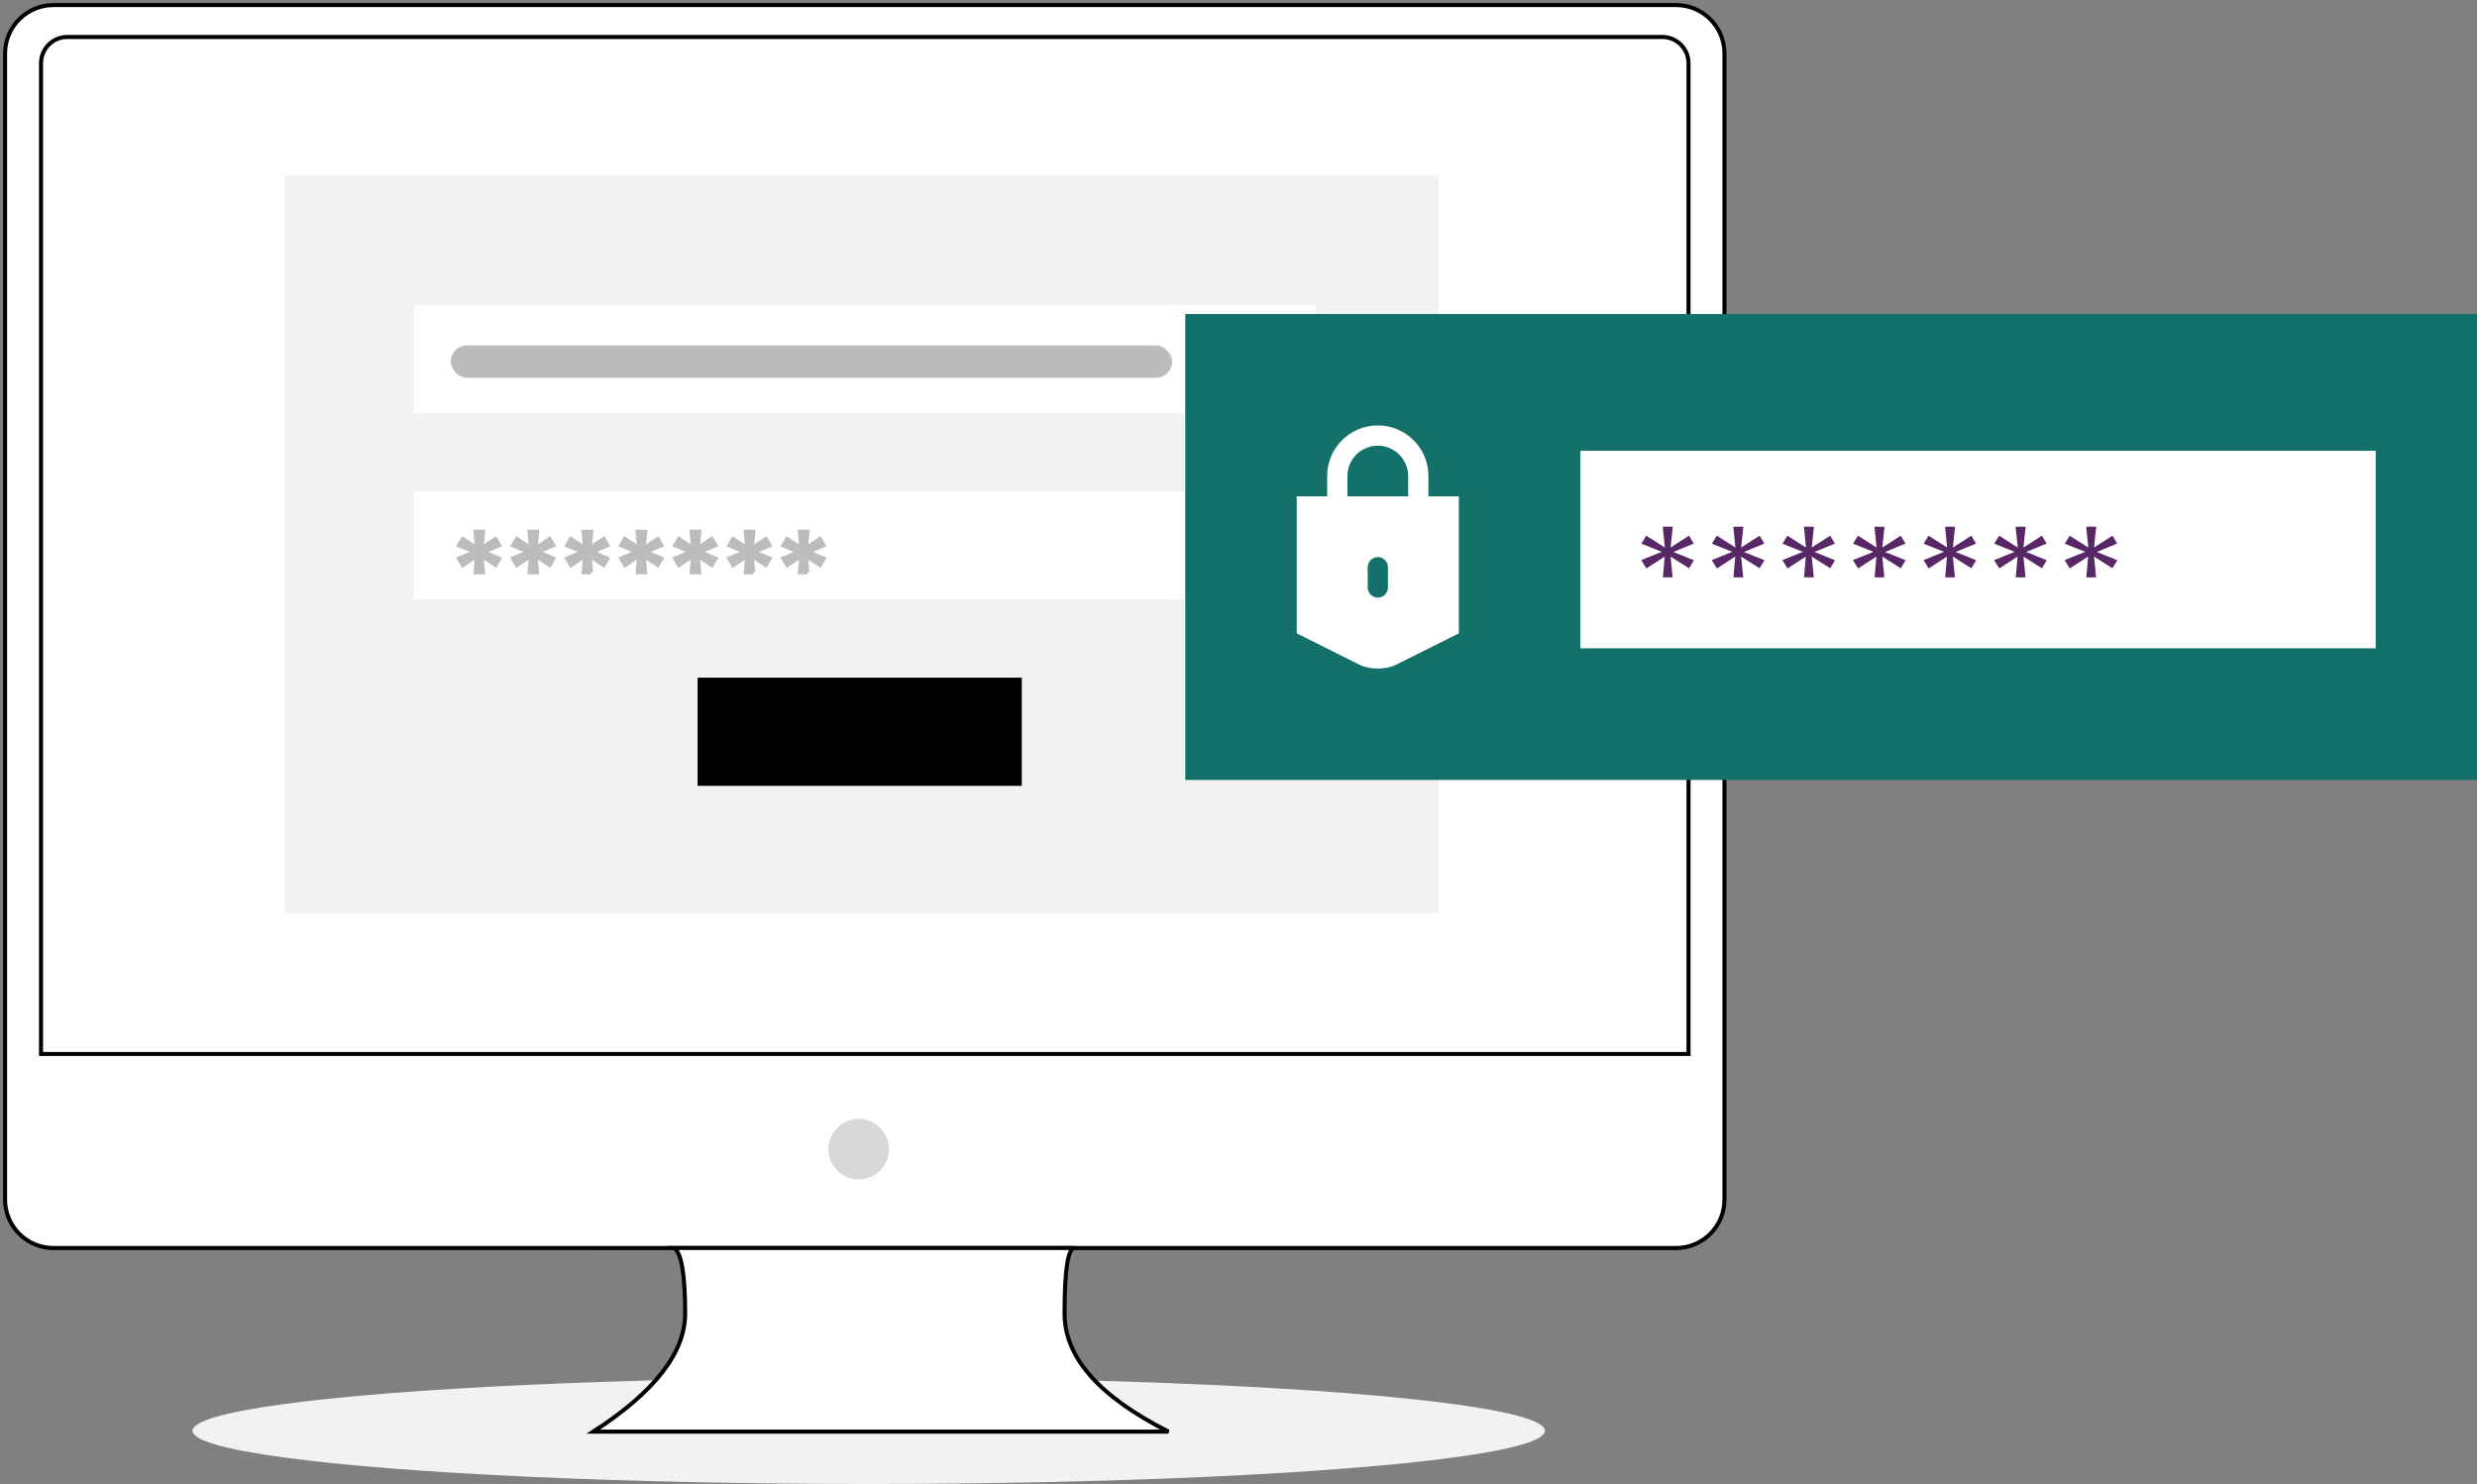 <svg xmlns="http://www.w3.org/2000/svg" xmlns:xlink="http://www.w3.org/1999/xlink" width="489" height="293" viewBox="0 0 489 293">
    <rect x="0" y="0" width="489" height="293" fill="#808080" stroke="none"/>
    <defs>
        <path id="pxm2ejekoa" d="M4.78 0h314.88c2.641 0 4.782 2.14 4.782 4.78v195.217H0V4.78C0 2.14 2.14 0 4.78 0z"/>
    </defs>
    <g fill="none" fill-rule="evenodd">
        <g>
            <g transform="translate(-318 -3055) translate(319 3056)">
                <ellipse cx="170.5" cy="281.5" fill="#F2F2F2" fill-rule="nonzero" rx="133.5" ry="10.5"/>
                <g>
                    <g>
                        <path fill="#FFF" stroke="#000" stroke-width=".8" d="M9.562 0h320.313c5.28 0 9.562 4.28 9.562 9.562v226.29c0 5.282-4.281 9.562-9.562 9.562H9.562c-5.281 0-9.562-4.28-9.562-9.561V9.562C0 4.28 4.28 0 9.562 0z"/>
                        <circle cx="168.523" cy="225.893" r="5.976" fill="#D8D8D8"/>
                        <path fill="#FFF" stroke="#000" stroke-width=".8" d="M132.069 245.414c1.461.904 2.192 5.22 2.192 12.948 0 7.73-6.043 15.498-18.128 23.306h113.545c-13.678-6.905-20.517-14.674-20.517-23.306 0-8.632.663-12.948 1.99-12.948H132.07z"/>
                        <g transform="translate(7.498 6.7)">
                            <mask id="ktcu1juq0b" fill="#fff">
                                <use xlink:href="#pxm2ejekoa"/>
                            </mask>
                            <path stroke="#000" stroke-width=".8" d="M319.66-.4c1.431 0 2.727.58 3.664 1.517.938.938 1.518 2.233 1.518 3.664h0v195.616H-.4V4.78c0-1.43.58-2.726 1.517-3.664C2.055.18 3.35-.4 4.781-.4h0z"/>
                            <g fill-rule="nonzero" mask="url(#ktcu1juq0b)">
                                <g>
                                    <path fill="#F2F2F2" d="M0 0H227.884V145.69H0z" transform="translate(47.622 26.9)"/>
                                    <path fill="#FFF" d="M25.6 25.6H203.742V46.966H25.6zM25.6 62.4H203.742V83.766H25.6z" transform="translate(47.622 26.9)"/>
                                    <path fill="#000" d="M81.6 99.2H145.6V120.56H81.6z" transform="translate(47.622 26.9)"/>
                                </g>
                            </g>
                        </g>
                    </g>
                    <rect width="142.4" height="6.4" x="88" y="67.2" fill="#BCBCBC" rx="3.2"/>
                    <g fill="#BCBCBC" fill-rule="nonzero" stroke="#BCBCBC" stroke-width=".8">
                        <path d="M4.755 8l-.312-3.282 2.79 1.845.737-1.265-3.103-1.309 3.08-1.33-.714-1.243-2.79 1.866L4.778 0H3.26l.312 3.282L.76 1.416.022 2.68l3.081 1.287L0 5.276l.781 1.308L3.55 4.718 3.282 8h1.473zm10.672 0l-.313-3.282 2.791 1.845.737-1.265-3.103-1.309 3.08-1.33-.714-1.243-2.79 1.866L15.448 0h-1.518l.313 3.282-2.813-1.866-.737 1.265 3.08 1.287-3.102 1.308.781 1.308 2.768-1.866L13.953 8h1.474zm10.672 0l-.313-3.282 2.79 1.845.737-1.265-3.103-1.309 3.081-1.33-.714-1.243-2.791 1.866L26.121 0h-1.518l.312 3.282-2.813-1.866-.736 1.265 3.08 1.287-3.103 1.308.782 1.308 2.768-1.866L24.625 8H26.1zM36.77 8l-.312-3.282 2.79 1.845.737-1.265-3.103-1.309 3.08-1.33-.714-1.243-2.79 1.866L36.793 0h-1.519l.313 3.282-2.813-1.866-.737 1.265 3.081 1.287-3.103 1.308.781 1.308 2.769-1.866L35.297 8h1.473zm10.672 0l-.313-3.282 2.791 1.845.737-1.265-3.104-1.309 3.081-1.33-.714-1.243-2.79 1.866L47.463 0h-1.518l.313 3.282-2.813-1.866-.737 1.265 3.08 1.287-3.102 1.308.78 1.308 2.77-1.866L45.967 8h1.474zm10.671 0l-.312-3.282 2.79 1.845.737-1.265-3.103-1.309 3.081-1.33-.714-1.243L57.8 3.282 58.136 0h-1.518l.312 3.282-2.813-1.866-.737 1.265 3.081 1.287-3.103 1.308.782 1.308 2.768-1.866L56.64 8h1.473zm10.672 0l-.312-3.282 2.79 1.845L72 5.298l-3.103-1.309 3.08-1.33-.714-1.243-2.79 1.866L68.807 0H67.29l.313 3.282-2.813-1.866-.737 1.265 3.081 1.287-3.103 1.308.781 1.308 2.769-1.866L67.312 8h1.473z" transform="translate(89.6 104)"/>
                    </g>
                </g>
                <path fill="#14716A" d="M233 61H488V153H233z"/>
                <path fill="#FFF" d="M311 88H468V127H311z"/>
                <path fill="#582866" fill-rule="nonzero" d="M329.208 113l-.408-4.102 3.644 2.306.962-1.582-4.052-1.635 4.022-1.663-.932-1.555-3.644 2.333.438-4.102h-1.982l.408 4.102-3.673-2.333-.962 1.582 4.022 1.609-4.051 1.635 1.02 1.636 3.614-2.333-.35 4.102h1.924zm13.933 0l-.408-4.102 3.643 2.306.962-1.582-4.051-1.635 4.022-1.663-.933-1.555-3.643 2.333.437-4.102h-1.982l.408 4.102-3.673-2.333-.961 1.582 4.022 1.609-4.052 1.635 1.02 1.636 3.615-2.333-.35 4.102h1.924zm13.932 0l-.408-4.102 3.644 2.306.961-1.582-4.051-1.635 4.022-1.663-.932-1.555-3.644 2.333.437-4.102h-1.982l.408 4.102-3.672-2.333-.962 1.582 4.022 1.609-4.051 1.635 1.02 1.636 3.614-2.333-.35 4.102h1.924zm13.933 0l-.408-4.102 3.643 2.306.962-1.582-4.052-1.635 4.023-1.663-.933-1.555-3.643 2.333.437-4.102h-1.982l.408 4.102-3.673-2.333-.962 1.582 4.023 1.609-4.052 1.635 1.02 1.636 3.615-2.333-.35 4.102h1.924zm13.932 0l-.408-4.102 3.643 2.306.962-1.582-4.051-1.635 4.022-1.663-.933-1.555-3.643 2.333.437-4.102h-1.982l.408 4.102-3.672-2.333-.962 1.582 4.022 1.609-4.051 1.635 1.02 1.636 3.614-2.333-.35 4.102h1.924zm13.932 0l-.408-4.102 3.644 2.306.962-1.582-4.052-1.635 4.022-1.663-.932-1.555-3.644 2.333.438-4.102h-1.982l.408 4.102-3.673-2.333-.962 1.582 4.022 1.609-4.051 1.635 1.02 1.636 3.614-2.333-.35 4.102h1.924zm13.933 0l-.408-4.102 3.643 2.306.962-1.582-4.051-1.635 4.022-1.663-.933-1.555-3.643 2.333.437-4.102h-1.982l.408 4.102-3.673-2.333-.961 1.582 4.022 1.609-4.052 1.635 1.02 1.636 3.615-2.333-.35 4.102h1.924z"/>
                <path fill="#FFF" fill-rule="nonzero" d="M281 97v-4c0-5.523-4.476-10-10-10s-10 4.477-10 10v4h-6v27.05l12.422 6.212c1.967.984 5.187.984 7.156 0L287 124.05V97h-6zm-8 18c0 1.1-.9 2-2 2s-2-.9-2-2v-4c0-1.1.9-2 2-2s2 .9 2 2v4zm4-18h-12v-4c0-3.313 2.686-6 6-6 3.313 0 6 2.687 6 6v4z"/>
            </g>
        </g>
    </g>
</svg>
